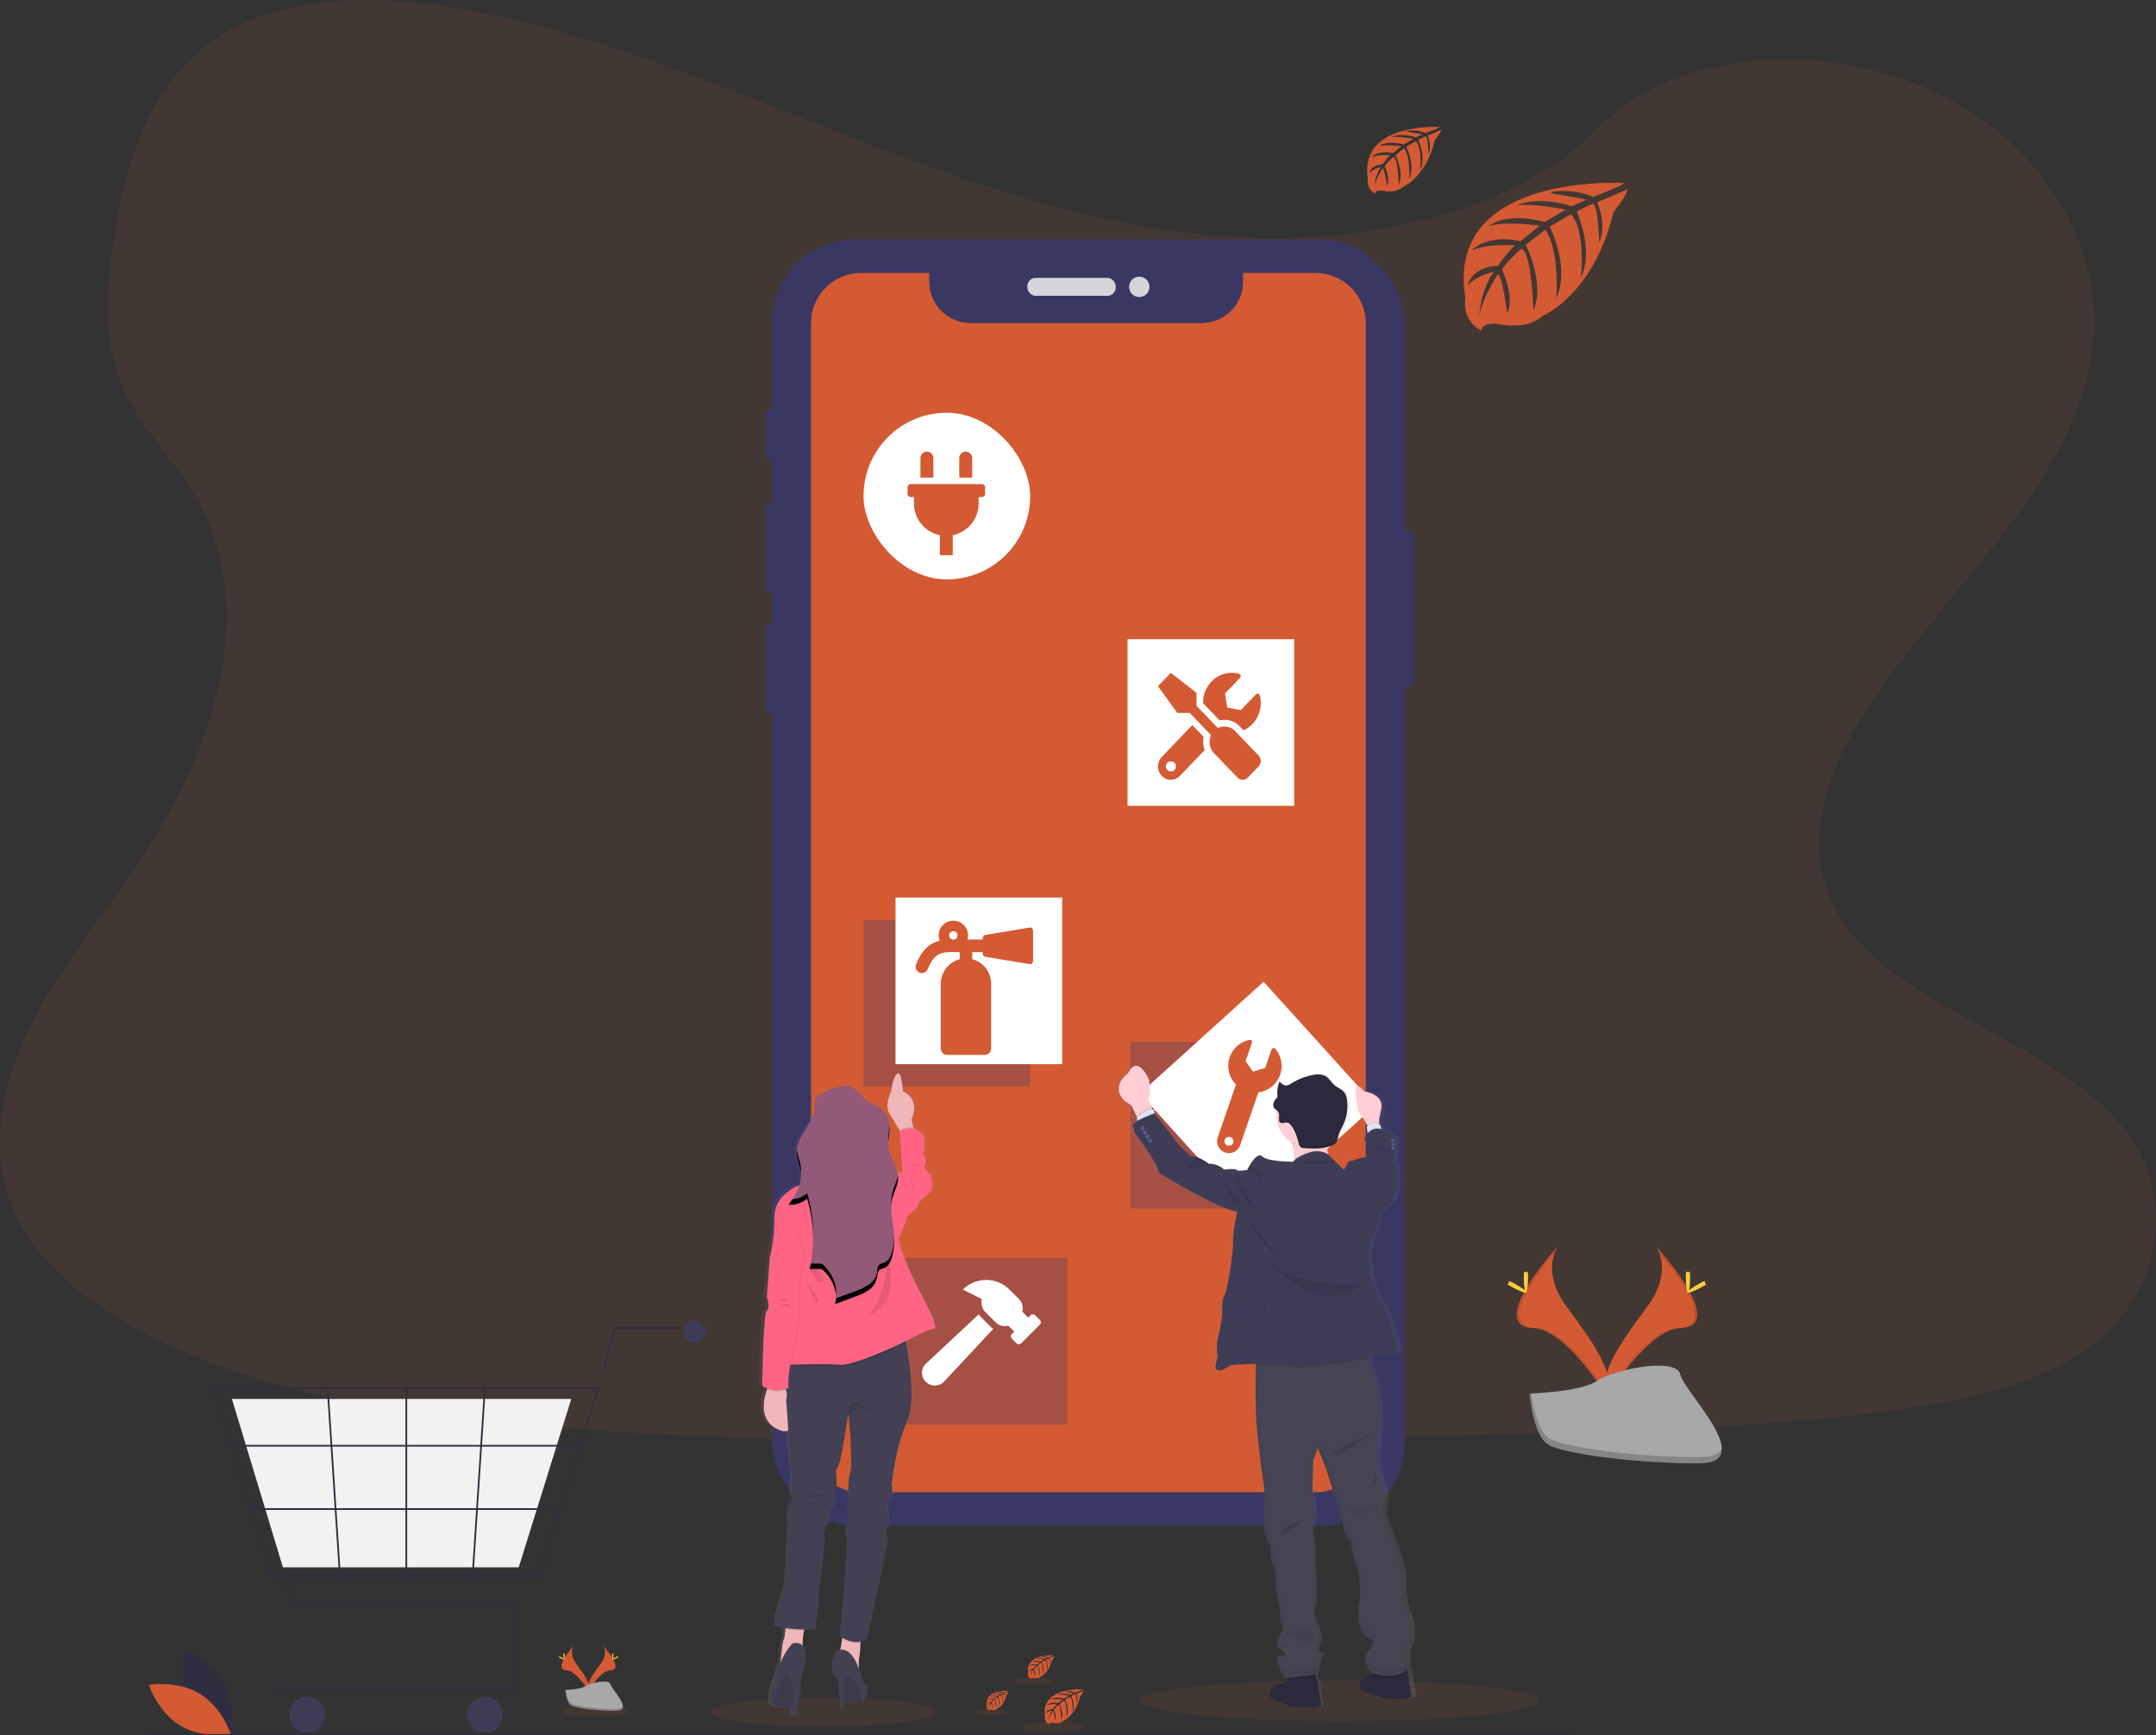 <svg xmlns="http://www.w3.org/2000/svg" xmlns:xlink="http://www.w3.org/1999/xlink" width="1009.543" height="812.548" viewBox="0 0 1009.543 812.548">
  <rect x="0" y="0" width="1009.543" height="812.548" fill="#333333" stroke="none"/>
  <defs>
    <linearGradient id="linear-gradient" x1="0.501" y1="1" x2="0.501" gradientUnits="objectBoundingBox">
      <stop offset="0" stop-color="gray" stop-opacity="0.251"/>
      <stop offset="0.54" stop-color="gray" stop-opacity="0.122"/>
      <stop offset="1" stop-color="gray" stop-opacity="0.102"/>
    </linearGradient>
    <linearGradient id="linear-gradient-2" x1="0.5" y1="1" x2="0.5" y2="0" xlink:href="#linear-gradient"/>
  </defs>
  <g id="Group_7" data-name="Group 7" transform="translate(-480.266 -56)">
    <path id="Path_1" data-name="Path 1" d="M693.59,160.42c-64.72-2.25-126.36-23.14-185.22-46S391.21,66.23,328,54.12C287.41,46.33,240.94,45.23,208.2,67c-31.5,21-41.68,57.15-47.15,90.72-4.12,25.27-6.54,51.85,4.74,75.5,7.84,16.42,21.74,30.22,31.36,46,33.47,54.72,9.81,122.2-26.45,175.63-17,25.06-36.75,49-49.88,75.66s-19.2,57.25-7.71,84.46c11.38,27,38.51,47.24,67.9,61.5,59.69,28.94,130,37.23,198.61,41.92,151.83,10.39,304.46,5.89,456.69,1.39,56.34-1.67,112.92-3.36,168.34-12.07,30.78-4.84,62.55-12.52,84.89-31,28.37-23.53,35.4-63.38,16.39-92.88-31.88-49.49-120-61.79-142.31-114.9-12.26-29.23.33-61.8,18.16-88.91,38.24-58.17,102.33-109.19,105.7-175.68,2.32-45.66-28.49-91.39-76.13-113-49.93-22.65-119.18-19.8-156,17.69C817.4,147.55,750.74,162.4,693.59,160.42Z" transform="translate(373.23 6.983)" fill="#d45a33" opacity="0.1"/>
    <g id="Group_1" data-name="Group 1" transform="translate(425 56.003)" opacity="0.9">
      <rect id="Rectangle_1" data-name="Rectangle 1" width="8.86" height="73.02" rx="2.29" transform="translate(708.33 248.78)" fill="#3a3768"/>
      <rect id="Rectangle_2" data-name="Rectangle 2" width="4.97" height="24.04" rx="2.29" transform="translate(413.89 191.58)" fill="#3a3768"/>
      <rect id="Rectangle_3" data-name="Rectangle 3" width="5.6" height="41.84" rx="2.29" transform="translate(413.71 235.59)" fill="#3a3768"/>
      <rect id="Rectangle_4" data-name="Rectangle 4" width="5.33" height="42.2" rx="2.29" transform="translate(413.8 292.07)" fill="#3a3768"/>
      <rect id="Rectangle_5" data-name="Rectangle 5" width="296.4" height="602.39" rx="38.99" transform="translate(416.71 112.14)" fill="#3a3768"/>
      <rect id="Rectangle_6" data-name="Rectangle 6" width="41.39" height="8.4" rx="3.87" transform="translate(536.31 130.12)" fill="#e6e8ec"/>
      <circle id="Ellipse_1" data-name="Ellipse 1" cx="4.77" cy="4.77" r="4.77" transform="translate(583.96 129.56)" fill="#e6e8ec"/>
    </g>
    <ellipse id="Ellipse_3" data-name="Ellipse 3" cx="93.68" cy="9.55" rx="93.68" ry="9.55" transform="translate(1014 842.873)" fill="#d45a33" opacity="0.1"/>
    <path id="Path_2" data-name="Path 2" d="M723,176.84H689.1v4.09a19.38,19.38,0,0,1-19.38,19.38H561.54a19.38,19.38,0,0,1-19.38-19.38v-4.09H510.32a23.53,23.53,0,0,0-23.53,23.54V724.31a23.53,23.53,0,0,0,23.53,23.54H723a23.54,23.54,0,0,0,23.54-23.54V200.38A23.54,23.54,0,0,0,723,176.84Z" transform="translate(373.23 6.983)" fill="#d45a33"/>
    <path id="Path_3" data-name="Path 3" d="M867.49,134.73s-84.2-5.08-74.27,53.92c0,0-2,10.43,7.48,15.16,0,0,.15-4.37,8.63-2.89a38.439,38.439,0,0,0,9.15.44,19,19,0,0,0,11.19-4.61h0s23.66-9.78,32.87-48.46c0,0,6.81-8.44,6.54-10.61l-14.21,6.07s4.85,10.25,1,18.77c0,0-.46-18.4-3.19-18-.56.08-7.39,3.55-7.39,3.55s8.36,17.85,2,30.83c0,0,2.39-22-4.66-29.54l-10,5.84s9.76,18.44,3.15,33.49c0,0,1.69-23.08-5.25-32.07l-9.06,7.07s9.17,18.17,3.58,30.65c0,0-.74-26.86-5.55-28.89,0,0-7.93,7-9.14,9.86,0,0,6.28,13.2,2.39,20.16,0,0-2.39-17.9-4.35-18,0,0-7.9,11.86-8.72,20,0,0,.34-12.09,6.8-21.12,0,0-7.63,1.31-12.09,6.26,0,0,1.23-8.38,14-9.12,0,0,6.53-9,8.28-9.54,0,0-12.75-1.07-20.48,2.36,0,0,6.8-7.91,22.82-4.31l8.94-7.31s-16.78-2.29-23.9.24c0,0,8.2-7,26.32-1.9l9.74-5.82s-14.31-3.09-22.84-2c0,0,9-4.85,25.69.41l7-3.13s-10.49-2.06-13.56-2.39-3.23-1.17-3.23-1.17A36.35,36.35,0,0,1,853,141.19S867.74,135.66,867.49,134.73Z" transform="translate(373.23 6.983)" fill="#d45a33"/>
    <path id="Path_4" data-name="Path 4" d="M781.13,108.49s-38-2.29-33.56,24.37c0,0-.89,4.71,3.38,6.85,0,0,.07-2,3.9-1.31a17.51,17.51,0,0,0,4.13.2,8.62,8.62,0,0,0,5.06-2.08h0s10.69-4.42,14.85-21.9c0,0,3.08-3.81,3-4.79l-6.42,2.74s2.19,4.63.46,8.48c0,0-.2-8.31-1.44-8.12-.25,0-3.33,1.61-3.33,1.61s3.77,8.06.92,13.93c0,0,1.08-9.94-2.1-13.35l-4.52,2.64s4.41,8.33,1.42,15.13c0,0,.77-10.43-2.37-14.49l-4.1,3.2s4.15,8.21,1.62,13.85c0,0-.33-12.14-2.5-13.06,0,0-3.59,3.16-4.13,4.46,0,0,2.83,6,1.07,9.11,0,0-1.08-8.09-2-8.13,0,0-3.57,5.36-3.94,9a19.459,19.459,0,0,1,3.07-9.54,10.71,10.71,0,0,0-5.46,2.83s.55-3.79,6.34-4.12c0,0,2.95-4.07,3.74-4.32,0,0-5.76-.48-9.25,1.07,0,0,3.07-3.57,10.31-2l4-3.3s-7.58-1-10.8.11c0,0,3.71-3.16,11.89-.86l4.4-2.63s-6.46-1.39-10.31-.89c0,0,4.06-2.19,11.6.18l3.15-1.41s-4.73-.93-6.12-1.08-1.46-.53-1.46-.53a16.36,16.36,0,0,1,8.89,1S781.24,108.91,781.13,108.49Z" transform="translate(373.23 6.983)" fill="#d45a33"/>
    <path id="Path_6" data-name="Path 6" d="M882.34,632.54s8.65,11.32-4,28.4-23.07,31.5-18.85,42.15c0,0,19.08-31.72,34.61-32.17S899.42,651.62,882.34,632.54Z" transform="translate(373.23 6.983)" fill="#d45a33"/>
    <path id="Path_7" data-name="Path 7" d="M882.34,632.54a14.251,14.251,0,0,1,1.77,3.55c15.15,17.8,23.22,34.42,8.65,34.83-13.56.39-29.84,24.65-33.73,30.77a11.461,11.461,0,0,0,.46,1.4s19.08-31.72,34.61-32.17S899.42,651.62,882.34,632.54Z" transform="translate(373.23 6.983)" opacity="0.1"/>
    <path id="Path_8" data-name="Path 8" d="M898.42,647c0,4-.45,7.21-1,7.21s-1-3.23-1-7.21.56-2.1,1.11-2.1S898.42,643,898.42,647Z" transform="translate(373.23 6.983)" fill="#ffd037"/>
    <path id="Path_9" data-name="Path 9" d="M903.94,651.72c-3.5,1.9-6.54,3.06-6.81,2.57s2.36-2.42,5.86-4.33,2.11-.51,2.38,0S907.44,649.81,903.94,651.72Z" transform="translate(373.23 6.983)" fill="#ffd037"/>
    <path id="Path_10" data-name="Path 10" d="M836.64,632.54s-8.65,11.32,4,28.4,23.07,31.5,18.86,42.15c0,0-19.08-31.72-34.61-32.17S819.56,651.62,836.64,632.54Z" transform="translate(373.23 6.983)" fill="#d45a33"/>
    <path id="Path_11" data-name="Path 11" d="M836.64,632.54a13.844,13.844,0,0,0-1.77,3.55c-15.15,17.8-23.22,34.42-8.66,34.83,13.57.39,29.84,24.65,33.74,30.77a13.5,13.5,0,0,1-.46,1.4s-19.08-31.72-34.61-32.17S819.56,651.62,836.64,632.54Z" transform="translate(373.23 6.983)" opacity="0.1"/>
    <path id="Path_12" data-name="Path 12" d="M820.55,647c0,4,.45,7.21,1,7.21s1-3.23,1-7.21-.56-2.1-1.11-2.1S820.55,643,820.55,647Z" transform="translate(373.23 6.983)" fill="#ffd037"/>
    <path id="Path_13" data-name="Path 13" d="M815,651.72c3.49,1.9,6.54,3.06,6.8,2.57s-2.35-2.42-5.85-4.33-2.12-.51-2.38,0S811.54,649.81,815,651.72Z" transform="translate(373.23 6.983)" fill="#ffd037"/>
    <path id="Path_14" data-name="Path 14" d="M823.31,701.61s24.19-.75,31.48-5.94,37.21-11.39,39-3.06,36.35,41.41,9,41.63-63.46-4.26-70.73-8.69S823.31,701.61,823.31,701.61Z" transform="translate(373.23 6.983)" fill="#a8a8a8"/>
    <path id="Path_15" data-name="Path 15" d="M903.34,731.34c-27.31.22-63.46-4.26-70.73-8.69-5.55-3.37-7.75-15.48-8.49-21.07h-.81s1.53,19.51,8.81,23.94,43.42,8.91,70.73,8.69c7.88-.07,10.61-2.87,10.46-7C912.21,729.72,909.21,731.29,903.34,731.34Z" transform="translate(373.23 6.983)" opacity="0.2"/>
    <rect id="Rectangle_7" data-name="Rectangle 7" width="78.03" height="78.03" transform="translate(1009.53 543.873)" fill="#3a3768" opacity="0.3"/>
    <rect id="Rectangle_8" data-name="Rectangle 8" width="78.03" height="78.03" transform="translate(884.53 486.873)" fill="#3a3768" opacity="0.3"/>
    <rect id="Rectangle_9" data-name="Rectangle 9" width="78.03" height="78.03" transform="translate(902.03 645.113)" fill="#3a3768" opacity="0.3"/>
    <rect id="Rectangle_10" data-name="Rectangle 10" width="78.03" height="78.03" rx="39" transform="translate(884.62 249.283)" fill="#fff"/>
    <rect id="Rectangle_11" data-name="Rectangle 11" width="78.03" height="78.03" transform="matrix(0.742, -0.671, 0.671, 0.742, 1014.052, 568.101)" fill="#fff"/>
    <rect id="Rectangle_12" data-name="Rectangle 12" width="78.03" height="78.03" transform="translate(1008.24 355.313)" fill="#fff"/>
    <rect id="Rectangle_13" data-name="Rectangle 13" width="78.03" height="78.03" transform="translate(899.6 476.313)" fill="#fff"/>
    <path id="Path_69" data-name="Path 69" d="M770.23,842.52c-.81-3.43-1.3-6.43-1.3-6.43a13.32,13.32,0,0,0-1.49-6.53v-.94h0v-6.9a22.815,22.815,0,0,1,1.74-3.61c1.24-2.16,0-10.1,0-10.1s-4.6-11.19-3.49-18.29-9.44-31.53-9.44-31.53a31.148,31.148,0,0,1,1-7,5.054,5.054,0,0,0,.13-1.46,1.087,1.087,0,0,0,0-.18v.06c-.16-4.68-3.86-13.46-3.86-13.46l.5-16.72s2.36-9.87-1.49-23.11c-1.35-4.62-2.21-8.31-2.76-11.17-.06-.32-.12-.63-.17-.93,7.93-1.21,14-2.22,14-2.22s-4.6-19.25-7.71-22.62-5.59-13.95-5.59-13.95-1.62-13.6,1-17.57,3-10.83,3-10.83,6-4.33,6.71-6.26a31.7,31.7,0,0,0,2-8.54c0-2.29-.75-4.33-.5-5.54s-1.74-5.77-.74-7.94a5.812,5.812,0,0,0,.39-2.09.13.13,0,0,0,0-.06h0a29.722,29.722,0,0,0-.53-5.65,16,16,0,0,0-5.9-3.16l-.13-.51-.34-1.35a4.567,4.567,0,0,0-.59-.35v-2.5l.93-4.4c1.84-7.63-8.36-8.77-8.36-8.77a5.38,5.38,0,0,0-2.89-2.54c-2-.72-.34,11.5.62,12.28.72.58,3,4.42,4,6.3h0l.18.31a4.061,4.061,0,0,0-.47.49l.39,2.65.06.41a10.889,10.889,0,0,0-1.63,2.77s1.87,2.05,1.49,4.34a13.6,13.6,0,0,0,.62,5.29c-.11-.13-1.42-1.55-2.73-1.2s-5,1.44-5,1.44-2.74.48-2.49,1.08-1.86,3.25-1.86,3.25l-7.35-7c-.08-.21-.15-.42-.22-.63a16.8,16.8,0,0,1-.63-3,16.33,16.33,0,0,0,2.34-.75,5.07,5.07,0,0,0,2-1.3,7.939,7.939,0,0,0,1.18-3.17c.58-2.14,1.83-4.05,2.73-6.08A19.78,19.78,0,0,0,739,564a7.22,7.22,0,0,0-1.12-3.2c-1.2-1.65-3.38-2.32-5-3.64s-2.6-3.32-4.45-4.31a8.77,8.77,0,0,0-5.58-.48,29.821,29.821,0,0,0-10.41,3.78c-1.08.64-2.25,1.37-3.49,1.15a4.71,4.71,0,0,1-2.51-1.84.487.487,0,0,1,0-.11l-.09-.09a13.169,13.169,0,0,0-1.14,5.5v1.18a2.281,2.281,0,0,1,0,.26h0a1.76,1.76,0,0,1-.06.39,2.829,2.829,0,0,1-.68,1,4.431,4.431,0,0,0-.6.82.885.885,0,0,1,.1-.3,4.34,4.34,0,0,0-.77,2.31,2.3,2.3,0,0,0,.56,1.66,8,8,0,0,0,1.19,1,14,14,0,0,0-.21,2.44,14.22,14.22,0,0,0,6.92,12.13l.25.63a17.49,17.49,0,0,1,1.33,8,1.351,1.351,0,0,1-.09.59l-.26.3h0s-12.14.12-15-2.47-7.21,6.32-7.21,6.32-4.35.85-5.22,0-6-.12-6-.12a11,11,0,0,0-7.58-2.76,22.27,22.27,0,0,0-5.57-3.1h0l-.14-.05h0a6.221,6.221,0,0,0-2.74-.34s-6-4.94-7.7-7.58-10-12.47-10.07-12.52v-.47l-.1-1.43a5.591,5.591,0,0,1-.74.07,1.738,1.738,0,0,0-.17-.5,27,27,0,0,0-1.76-4s0-1.8.53-2.25-.22-7.07-.22-7.07-5.38-12.57-10.19-3.19c0,0-9.11,6.07-1.47,13.15,0,0,3,1.47,3.48,2.64.29.76,1.32,2.89,2,4.3l.31.63-.09.07.12,1.18v.46c-1.44.81-2.41,1.62-2.18,2.24a13.162,13.162,0,0,1,.87,3.25s10.57,13.23,11.94,18.89c0,0,28.34,16.84,37.66,18.05l-1.61,8.42a66.6,66.6,0,0,0-.37,6.86c.12,1.8-1.12,10-1.12,10s-1.62,12-3,13.71-1.12,8.91-1.12,8.91a60.1,60.1,0,0,1-1.86,10.22c-1.37,4.58-.37,10.23-.37,10.23s-4.73,10.83,6.59,3.49c0,0,5.55-.34,12-.56v3.29c-.08,6.2-.12,14.75.16,21.22.5,11.43,4,34,4,34v11.36a15.893,15.893,0,0,0-.32,3.25,21.059,21.059,0,0,0,3.06,11.38l.87,7.58s2,5,2.08,8a3.933,3.933,0,0,1-.09.72,5.379,5.379,0,0,0-.1,1.16c-.11,3.44,2,11.68,2,11.68s.13,8.3,1.37,8.78c1.06.41-1.42,4.79-2.16,6a2.011,2.011,0,0,1-.05-.24c-.09.16-.15.25-.15.25a5.831,5.831,0,0,0-.39,2.1,3,3,0,0,0,1.38,2.92c2.36,1.45,3.63,2.65,1.63,3.13a19.843,19.843,0,0,0-2.19.46c0-.09-.08-.19-.11-.28A1.34,1.34,0,0,0,705,826a6.15,6.15,0,0,0,.75,2.81,30,30,0,0,0,3.36,6.14l1-.11a4.719,4.719,0,0,1-.56,1,3.87,3.87,0,0,1-1.4,1.24,4.479,4.479,0,0,1-1.7.59,4.74,4.74,0,0,0-3.52,1.71c-1.24,1.6-2,3.79.43,5.71l8.89,3.06s15.29,2,14.48-1.44-1.3-6.43-1.3-6.43a13.57,13.57,0,0,0-1.25-6.09,6,6,0,0,0-.54-.9l.54-.06s1.12-7.58,2.61-9c.35-.33.43-.59.34-.79.16-.41-.23-.65-.73-.79l-.11.3a7.51,7.51,0,0,0-1.48-.16s-.5-4,1.11-5.42a1.529,1.529,0,0,0,.32-1.18,6.8,6.8,0,0,0-.17-1.62l-.06.1a57.754,57.754,0,0,0-3.57-9.33s-.12-3.61.87-5.06-.12-19.61-.12-19.61.37-8.78-.75-12.87,1.37-8.91,1.37-8.91v-.32s-.06-.54-.15-1.39v.09c-.25-2.33-.72-6.54-1.07-8.48-.5-2.77.12-16,.12-16l2.24-5.65,4,9.74,4.22,13a11.05,11.05,0,0,1,2.15,5.52c0,.14,0,.28,0,.41a6.528,6.528,0,0,0,0,.87,7.76,7.76,0,0,0,1.29,4.63s1.12,6.14,2.86,7.7,1.74,4.57,1.74,4.57,2.11,8.91,3.11,10.47c.84,1.32.88,4.94.87,6h0v.33s.29,3.18.28,5.86v.93a9.32,9.32,0,0,1-.26,2.16v-.32a22.261,22.261,0,0,0-.64,5.55c-.06,3.2.43,7,2.37,9.21,3.36,3.85,5.47,3.37,5.47,3.37s-1.62,4.81-3.61,5.78a1.2,1.2,0,0,0-.21.13.557.557,0,0,0-.05-.28,2.35,2.35,0,0,0-.58,1.8,12.88,12.88,0,0,0,2.46,7.13,3.94,3.94,0,0,0,1.68,1l-.31.19a7,7,0,0,1-.69.33,3.259,3.259,0,0,1-1,.26,4.74,4.74,0,0,0-3.52,1.71c-1.24,1.6-2,3.79.43,5.71l8.89,3.06S771,846,770.23,842.52Z" transform="translate(373.23 6.983)" fill="url(#linear-gradient)"/>
    <path id="Path_70" data-name="Path 70" d="M711.83,848.2l-8.61-3.06c-2.37-1.92-1.61-4.11-.41-5.71a4.53,4.53,0,0,1,3.4-1.71,4.21,4.21,0,0,0,1.65-.59,3.9,3.9,0,0,0,1.36-1.24,6.33,6.33,0,0,0,1-3.33s9.45-2.76,12,0a7.061,7.061,0,0,1,1.15,1.68,14,14,0,0,1,1.2,6.09s.48,3,1.26,6.43S711.83,848.2,711.83,848.2Z" transform="translate(373.23 6.983)" fill="#2d293d"/>
    <path id="Path_71" data-name="Path 71" d="M753.94,844l-8.6-3.06c-2.38-1.92-1.62-4.11-.42-5.7a4.52,4.52,0,0,1,3.41-1.72,3.109,3.109,0,0,0,1-.26,5.067,5.067,0,0,0,.66-.33c2.41-1.32,2.35-4.57,2.35-4.57s9.44-2.77,12,0a6.692,6.692,0,0,1,.9,1.23,13.739,13.739,0,0,1,1.45,6.54s.48,3,1.26,6.43S753.94,844,753.94,844Z" transform="translate(373.23 6.983)" fill="#2d293d"/>
    <path id="Path_72" data-name="Path 72" d="M722.23,832.56a7.059,7.059,0,0,1,1.15,1.68h0l-14.16,1.64a6.33,6.33,0,0,0,1-3.33S719.65,829.8,722.23,832.56Z" transform="translate(373.23 6.983)" opacity="0.1"/>
    <path id="Path_73" data-name="Path 73" d="M765.25,829.55v2.65c-2.2,3.63-12.85,2.84-15.94,1a5.063,5.063,0,0,0,.66-.33c2.41-1.32,2.35-4.57,2.35-4.57s9.44-2.77,12,0a6.69,6.69,0,0,1,.93,1.25Z" transform="translate(373.23 6.983)" opacity="0.1"/>
    <path id="Path_74" data-name="Path 74" d="M766.94,818.12a23.618,23.618,0,0,0-1.69,3.61v9.51c-2.4,4-14.92,2.65-16.6.48s-3.49-7.82-1.57-8.78,3.49-5.78,3.49-5.78-2,.48-5.29-3.37S743,801.4,743.6,799.35s0-8.9,0-8.9.12-4.81-.84-6.38-3-10.47-3-10.47,0-3-1.68-4.57-2.77-7.7-2.77-7.7a7.89,7.89,0,0,1-1.2-5.17c.36-3-2.05-6.26-2.05-6.26l-4.09-13-3.85-9.75-2.16,5.65s-.61,13.24-.12,16,1.2,10.1,1.2,10.1-2.41,4.82-1.32,8.91.72,12.87.72,12.87,1.08,18.17.12,19.62-.84,5-.84,5,4.93,10.59,3.36,12-1.08,5.42-1.08,5.42,3.37,0,1.93,1.44-2.53,9-2.53,9L708.83,835a30.8,30.8,0,0,1-3.26-6.14c-1.92-4.45.36-4,2.3-4.45s.71-1.68-1.58-3.13-1-4.69-1-4.69,3.49-5.9,2.29-6.38-1.33-8.78-1.33-8.78-2.4-9.87-1.8-12.51-1.93-9-1.93-9l-.84-7.58a20.84,20.84,0,0,1-2.6-14.34V746.29s-3.37-22.62-3.86-34c-.3-7.32-.22-17.31-.12-23.55.06-3.49.12-5.81.12-5.81l52-5.41a43.08,43.08,0,0,0,.95,7.72c.53,2.85,1.36,6.55,2.66,11.17,3.73,13.23,1.45,23.1,1.45,23.1l-.48,16.72s4.57,11.19,3.61,15a31.76,31.76,0,0,0-1,7s10.23,24.43,9.15,31.53S766.94,808,766.94,808,768.14,816,766.94,818.12Z" transform="translate(373.23 6.983)" fill="#464353"/>
    <path id="Path_75" data-name="Path 75" d="M737.22,755.44,753,753.33S744.08,762.47,737.22,755.44Z" transform="translate(373.23 6.983)" opacity="0.05"/>
    <path id="Path_76" data-name="Path 76" d="M750.75,737.87s.55,5.59-2.88,7.7C747.87,745.57,754,744.61,750.75,737.87Z" transform="translate(373.23 6.983)" opacity="0.1"/>
    <path id="Path_77" data-name="Path 77" d="M749.78,720.06s-13.22,10.89-18,10S749.78,720.06,749.78,720.06Z" transform="translate(373.23 6.983)" opacity="0.1"/>
    <path id="Path_78" data-name="Path 78" d="M717.6,760.55s-10,2.29-10.34,6.32S717.6,760.55,717.6,760.55Z" transform="translate(373.23 6.983)" opacity="0.1"/>
    <path id="Path_79" data-name="Path 79" d="M719.81,810.72s-14.19,2.65-10.16,4.46a68.8,68.8,0,0,0,10.65,3.24S724.87,818.66,719.81,810.72Z" transform="translate(373.23 6.983)" opacity="0.05"/>
    <g id="Group_2" data-name="Group 2" transform="translate(425 56.003)" opacity="0.05">
      <path id="Path_80" data-name="Path 80" d="M706.78,818a2.81,2.81,0,0,1-1.3-2.06l-.14.26s-1.33,3.24,1,4.69c.26.16.51.33.74.49.42-.08.88-.14,1.31-.25C710.29,820.69,709.07,819.48,706.78,818Z" transform="translate(-51.77 -49.02)"/>
      <path id="Path_81" data-name="Path 81" d="M725.07,817.08c.39-.36.37-1.29.14-2.48a6.711,6.711,0,0,0-.81,3.49,2.671,2.671,0,0,1,.67-1.01Z" transform="translate(-51.77 -49.02)"/>
      <path id="Path_82" data-name="Path 82" d="M722.88,757.22a16.56,16.56,0,0,0-1,4.42,17.48,17.48,0,0,1,1.1-3A8.932,8.932,0,0,0,722.88,757.22Z" transform="translate(-51.77 -49.02)"/>
      <path id="Path_83" data-name="Path 83" d="M755.39,750.9a5.721,5.721,0,0,0,.13-1.32c-.18.9-.3,1.74-.39,2.47C755.21,751.67,755.29,751.29,755.39,750.9Z" transform="translate(-51.77 -49.02)"/>
      <path id="Path_84" data-name="Path 84" d="M722.54,800a7.572,7.572,0,0,0,.36-2.67,8.812,8.812,0,0,0-.69,3.37,3.239,3.239,0,0,1,.33-.7Z" transform="translate(-51.77 -49.02)"/>
      <path id="Path_85" data-name="Path 85" d="M725.52,822.68a48.126,48.126,0,0,0-1.65,7.39l-14.55,1.69a30.14,30.14,0,0,1-3.26-6.14,10.712,10.712,0,0,1-.41-1.06c-.87.4-1.22,1.3-.07,4a29.791,29.791,0,0,0,3.26,6.13L723.38,833s1.09-7.58,2.53-9C726.62,823.23,726.17,822.87,725.52,822.68Z" transform="translate(-51.77 -49.02)"/>
      <path id="Path_86" data-name="Path 86" d="M706.3,801.07s.12,8.31,1.32,8.79h0c.61-1.37,1-2.67.47-2.89-1.2-.48-1.32-8.78-1.32-8.78s-2.41-9.87-1.8-12.52-1.93-9-1.93-9l-.84-7.58a20.88,20.88,0,0,1-2.65-14.32V743.08s-3.37-22.62-3.85-34.05c-.31-7.32-.22-17.31-.12-23.55v-3h-.41s-.06,2.31-.12,5.81c-.1,6.23-.19,16.23.12,23.55.48,11.43,3.85,34.05,3.85,34.05v11.67A20.81,20.81,0,0,0,701.73,772l.84,7.58s2.53,6.37,1.92,9S706.3,801.07,706.3,801.07Z" transform="translate(-51.77 -49.02)"/>
      <path id="Path_87" data-name="Path 87" d="M749.13,828.51a14,14,0,0,1-2.3-5.72c-1.49,1.34.22,6.55,1.82,8.61s14.2,3.49,16.61-.49v-2.29C762,831.85,750.73,830.56,749.13,828.51Z" transform="translate(-51.77 -49.02)"/>
      <path id="Path_88" data-name="Path 88" d="M767.42,814.91a24.054,24.054,0,0,0-1.68,3.61v1.69c.27-.62.66-1.44,1.2-2.41a7.288,7.288,0,0,0,.53-3Z" transform="translate(-51.77 -49.02)"/>
      <path id="Path_89" data-name="Path 89" d="M749.87,816.81a23.165,23.165,0,0,0,1.19-2.86s-2,.48-5.3-3.37c-2.36-2.8-2.49-8.09-2.16-11.55-.6,2.05-1.57,10.59,1.68,14.44C747.41,816,749,816.65,749.87,816.81Z" transform="translate(-51.77 -49.02)"/>
      <path id="Path_90" data-name="Path 90" d="M743.6,790.13a66.1,66.1,0,0,1,.24,7.13c.08-.47.17-.85.24-1.12.61-2,0-8.9,0-8.9s.12-4.82-.84-6.38-3-10.47-3-10.47,0-3-1.68-4.57-2.77-7.7-2.77-7.7a7.89,7.89,0,0,1-1.21-5.17c.37-3-2-6.26-2-6.26l-4.09-13-3.9-9.69-2.17,5.65s0,.71-.07,1.83l1.76-4.59,3.85,9.74,4.09,13s2.4,3.25,2,6.25A7.911,7.911,0,0,0,735.3,761s1.08,6.13,2.76,7.7,1.69,4.57,1.69,4.57,2,8.9,3,10.47S743.6,790.13,743.6,790.13Z" transform="translate(-51.77 -49.02)"/>
    </g>
    <path id="Path_91" data-name="Path 91" d="M753.7,568.75l-.9,4.4.05,2v1.44l-5,.52-.56-1h0c-1-1.88-3.2-5.71-3.9-6.3-.93-.78-2.58-13-.6-12.27a5.24,5.24,0,0,1,2.8,2.53S755.48,561.11,753.7,568.75Z" transform="translate(373.23 6.983)" fill="#ffcdd3"/>
    <path id="Path_92" data-name="Path 92" d="M752.89,576.54l-5,.52-.56-1h0a4.42,4.42,0,0,1,5.54-.91Z" transform="translate(373.23 6.983)" opacity="0.1"/>
    <path id="Path_93" data-name="Path 93" d="M754.15,578.92l-6.61,1.54-.14-1-.38-2.65a4.55,4.55,0,0,1,6.41-.88l.33,1.35Z" transform="translate(373.23 6.983)" fill="#dce6f2"/>
    <path id="Path_94" data-name="Path 94" d="M646.91,569.23l-7.06,3.8-.64-1.34c-.68-1.41-1.68-3.53-2-4.29-.42-1.17-3.37-2.65-3.37-2.65-7.4-7.07,1.41-13.14,1.41-13.14,4.67-9.39,9.87,3.18,9.87,3.18s.72,6.63.21,7.07-.51,2.26-.51,2.26a27.493,27.493,0,0,1,1.71,4C646.8,568.82,646.91,569.23,646.91,569.23Z" transform="translate(373.23 6.983)" fill="#ffcdd3"/>
    <path id="Path_95" data-name="Path 95" d="M646.91,569.23l-7.06,3.8-.64-1.34c1-.83,4.53-3.7,5.69-3.57a8.282,8.282,0,0,0,1.68,0C646.8,568.82,646.91,569.23,646.91,569.23Z" transform="translate(373.23 6.983)" opacity="0.1"/>
    <path id="Path_96" data-name="Path 96" d="M647.63,571.37l-7.94,3.91-.16-1.71-.11-1.17s4.6-3.95,6-3.8a7.38,7.38,0,0,0,2.08,0l.09,1.43Z" transform="translate(373.23 6.983)" fill="#dce6f2"/>
    <path id="Path_97" data-name="Path 97" d="M734.45,597.93s-34.63,3.91-28.16,1.81c4.51-1.47,6.3-4.33,6.68-7.51a18.291,18.291,0,0,0-1.29-8,34.768,34.768,0,0,0-3.1-6.26s26.47-14.56,21.18-1.32a20.758,20.758,0,0,0-1.5,6.27,17.681,17.681,0,0,0,.67,6.34,18.91,18.91,0,0,0,5.52,8.67Z" transform="translate(373.23 6.983)" fill="#ffcdd3"/>
    <path id="Path_98" data-name="Path 98" d="M729.76,576.64a20.759,20.759,0,0,0-1.5,6.27c-2.5,2.09-5.23,2-8.74,2-2.7,0-5.69.66-7.84-.64a34.766,34.766,0,0,0-3.1-6.26S735.05,563.4,729.76,576.64Z" transform="translate(373.23 6.983)" opacity="0.1"/>
    <circle id="Ellipse_9" data-name="Ellipse 9" cx="14.32" cy="14.32" r="14.32" transform="translate(1077.96 564.133)" fill="#ffcdd3"/>
    <path id="Path_99" data-name="Path 99" d="M734.45,597.93s-34.63,3.91-28.16,1.81c4.51-1.47,6.3-4.33,6.68-7.51,1.72-1.87,5.18-3.22,7.41-3.93a10.331,10.331,0,0,1,6.27-.1,8.36,8.36,0,0,1,2.28,1,18.909,18.909,0,0,0,5.52,8.73Z" transform="translate(373.23 6.983)" opacity="0.1"/>
    <path id="Path_100" data-name="Path 100" d="M754.15,578.92l-6.61,1.54-.14-1a5.84,5.84,0,0,1,6.36-2.18Z" transform="translate(373.23 6.983)" opacity="0.1"/>
    <path id="Path_101" data-name="Path 101" d="M647.63,571.37l-7.94,3.91-.16-1.71a58.433,58.433,0,0,1,8-3.54Z" transform="translate(373.23 6.983)" opacity="0.1"/>
    <path id="Path_102" data-name="Path 102" d="M748.15,685.19c-13.41,2.11-32.5,4.87-35.53,3.95-2.51-.77-10.53-.69-17.52-.45.06-3.49.12-5.81.12-5.81l52-5.41a43.072,43.072,0,0,0,.93,7.72Z" transform="translate(373.23 6.983)" opacity="0.1"/>
    <path id="Path_103" data-name="Path 103" d="M761.52,682s-44.16,7.58-48.9,6.13-29.07.13-29.07.13c-10.95,7.33-6.37-3.49-6.37-3.49s-1-5.66.36-10.23a62.657,62.657,0,0,0,1.8-10.23s-.24-7.22,1.08-8.9,2.89-13.72,2.89-13.72,1.21-8.18,1.09-10,.36-6.85.36-6.85l1.56-8.43c-9-1.2-36.46-18.05-36.46-18.05-1.32-5.65-11.55-18.89-11.55-18.89a13.929,13.929,0,0,0-.84-3.25c-.72-1.92,10.11-5.77,10.11-5.77s8.06,9.87,9.74,12.51,7.46,7.58,7.46,7.58a5.83,5.83,0,0,1,2.65.35h.14a21.342,21.342,0,0,1,5.38,3.09,10.43,10.43,0,0,1,7.34,2.77s4.94-.72,5.78.12,5,0,5,0,4.22-8.9,7-6.32,14.51,2.47,14.51,2.47c1.57-2.08,5.37-3.57,7.76-4.34a10.33,10.33,0,0,1,6.27-.1,7.759,7.759,0,0,1,2.48,1.2l7.12,7s2-2.65,1.81-3.25,2.41-1.08,2.41-1.08,3.49-1.08,4.81-1.45,2.54,1.08,2.64,1.2a14.089,14.089,0,0,1-.6-5.29,6,6,0,0,0-1.44-4.33C750.09,572.3,759.6,581,759.6,581s1.08,5.65.12,7.82,1,6.74.72,7.94.48,3.25.48,5.53a32.9,32.9,0,0,1-1.92,8.55c-.73,1.92-6.5,6.25-6.5,6.25s-.36,6.86-2.89,10.83-1,17.57-1,17.57,2.4,10.59,5.41,14S761.52,682,761.52,682Z" transform="translate(373.23 6.983)" fill="#3f3d56"/>
    <path id="Path_104" data-name="Path 104" d="M697.15,602.87s-1.32-4-2.53-4.34a28.486,28.486,0,0,1-3.49-1.56l.78-1.48s4.52,1.24,5.24,2.56S697.15,602.87,697.15,602.87Z" transform="translate(373.23 6.983)" opacity="0.1"/>
    <path id="Path_105" data-name="Path 105" d="M673,594.08c-.24,1.21-10.94,2.29-10.94,2.29l5.41-5.43h0l.14.05h0a21.341,21.341,0,0,1,5.39,3.09Z" transform="translate(373.23 6.983)" opacity="0.1"/>
    <circle id="Ellipse_10" data-name="Ellipse 10" cx="0.96" cy="0.96" r="0.96" transform="translate(1014.25 583.593)" fill="#575988"/>
    <circle id="Ellipse_11" data-name="Ellipse 11" cx="0.96" cy="0.96" r="0.96" transform="translate(1015.48 585.523)" fill="#575988"/>
    <circle id="Ellipse_12" data-name="Ellipse 12" cx="0.96" cy="0.96" r="0.96" transform="translate(1016.69 587.293)" fill="#575988"/>
    <circle id="Ellipse_13" data-name="Ellipse 13" cx="0.96" cy="0.96" r="0.96" transform="translate(1017.95 589.223)" fill="#575988"/>
    <circle id="Ellipse_14" data-name="Ellipse 14" cx="0.78" cy="0.78" r="0.78" transform="translate(1131.55 589.293)" fill="#575988"/>
    <circle id="Ellipse_15" data-name="Ellipse 15" cx="0.78" cy="0.78" r="0.78" transform="translate(1131.67 591.073)" fill="#575988"/>
    <circle id="Ellipse_16" data-name="Ellipse 16" cx="0.78" cy="0.78" r="0.78" transform="translate(1131.77 592.843)" fill="#575988"/>
    <path id="Path_106" data-name="Path 106" d="M697.21,635.47c-.11-.14,27,34.11,48.07,14.32C745.28,649.79,712,654.3,697.21,635.47Z" transform="translate(373.23 6.983)" opacity="0.1"/>
    <path id="Path_107" data-name="Path 107" d="M681.63,653.28s16.23.44,17.93,5.11v4.86a3.11,3.11,0,0,1-3,0c-1.64-.88-11.45-5.87-14.91-3.47Z" transform="translate(373.23 6.983)" opacity="0.1"/>
    <path id="Path_108" data-name="Path 108" d="M681.93,653.28s15.52.42,17.15,4.87v4.64a3,3,0,0,1-2.89,0c-1.57-.85-11-5.6-14.26-3.31Z" transform="translate(373.23 6.983)" fill="#3f3d56"/>
    <path id="Path_109" data-name="Path 109" d="M690.49,618a52.278,52.278,0,0,0,6.29,10.79,42.148,42.148,0,0,0,9.86,9.52S690.76,620.27,690.49,618Z" transform="translate(373.23 6.983)" opacity="0.1"/>
    <path id="Path_110" data-name="Path 110" d="M685.18,599.18s2.71,11.69,9.68,15.66Z" transform="translate(373.23 6.983)" opacity="0.1"/>
    <path id="Path_111" data-name="Path 111" d="M681,600.36c-.07-.22-2.41,9.24,9,14.48C690,614.84,685.18,613.2,681,600.36Z" transform="translate(373.23 6.983)" opacity="0.1"/>
    <path id="Path_112" data-name="Path 112" d="M751.9,592.52c-.18,0,5.62,3.7,7.2,5.41C759.1,597.93,755.33,592.28,751.9,592.52Z" transform="translate(373.23 6.983)" opacity="0.1"/>
    <path id="Path_113" data-name="Path 113" d="M715.18,584.44a3.05,3.05,0,0,0,1.11,1.94,3.129,3.129,0,0,0,1.35.3c4.37.27,8.91.46,13-1.22a4.84,4.84,0,0,0,2-1.31A7.79,7.79,0,0,0,733.7,581c.57-2.14,1.78-4,2.65-6.08A20.431,20.431,0,0,0,737.76,564a7.309,7.309,0,0,0-1.09-3.2c-1.16-1.65-3.27-2.32-4.8-3.64s-2.52-3.33-4.3-4.32a8.36,8.36,0,0,0-5.4-.48,28.531,28.531,0,0,0-10.08,3.79c-1,.64-2.18,1.37-3.37,1.15a4.63,4.63,0,0,1-2.48-1.9,13.319,13.319,0,0,0-1.07,6.23,1.844,1.844,0,0,1-.67,1.94c-1.08,1.25-1.75,3.23-.69,4.49.47.55,1.18.85,1.63,1.41.81,1,.53,2.45.51,3.74a2,2,0,0,0,.32,1.27,1.86,1.86,0,0,0,1.77.42,4.84,4.84,0,0,1,1.88-.18,3.17,3.17,0,0,1,1.64,1.26C713.54,578.54,714.33,581.35,715.18,584.44Z" transform="translate(373.23 6.983)" fill="#2d293d"/>
    <g id="Group_3" data-name="Group 3" transform="translate(425 56.003)" opacity="0.1">
      <path id="Path_114" data-name="Path 114" d="M733,583.05a4.73,4.73,0,0,1-2,1.3c-4,1.69-8.58,1.49-12.94,1.22a2.94,2.94,0,0,1-1.35-.3,3,3,0,0,1-1.12-1.93c-.85-3.09-1.63-5.91-3.65-8.47a3.12,3.12,0,0,0-1.64-1.26,4.84,4.84,0,0,0-1.88.18,1.86,1.86,0,0,1-1.77-.42,1.94,1.94,0,0,1-.31-1.27c0-1.29.29-2.74-.52-3.74-.45-.56-1.16-.86-1.63-1.41a2.82,2.82,0,0,1-.27-2.88c-.77,1.22-1.1,2.78-.21,3.84.47.55,1.18.85,1.63,1.41.81,1,.53,2.45.51,3.74a2,2,0,0,0,.32,1.27,1.85,1.85,0,0,0,1.77.42,4.838,4.838,0,0,1,1.88-.18,3.17,3.17,0,0,1,1.64,1.26c2,2.57,2.8,5.38,3.65,8.47a3.05,3.05,0,0,0,1.11,1.94,3.129,3.129,0,0,0,1.35.3c4.37.27,8.91.46,13-1.22a4.909,4.909,0,0,0,2-1.31,3.808,3.808,0,0,0,.62-1.16A.72.72,0,0,1,733,583.05Z" transform="translate(-51.77 -49.02)"/>
    </g>
    <path id="Path_115" data-name="Path 115" d="M712.62,593.12s17.89,2.37,19.5-.32" transform="translate(373.23 6.983)" opacity="0.1"/>
    <path id="Path_116" data-name="Path 116" d="M747.4,585.72s9.93,0,12.12,3.74" transform="translate(373.23 6.983)" opacity="0.1"/>
    <path id="plug-solid" d="M30.275,3.028a3.028,3.028,0,1,0-6.055,0V12.11h6.055Zm4.541,12.11H1.514A1.514,1.514,0,0,0,0,16.652v3.028a1.514,1.514,0,0,0,1.514,1.514H3.028V24.22A15.144,15.144,0,0,0,15.135,39.055l0,9.386h6.055V39.055A15.144,15.144,0,0,0,33.3,24.22V21.193h1.514a1.514,1.514,0,0,0,1.514-1.514V16.652A1.514,1.514,0,0,0,34.817,15.138ZM12.11,3.028a3.028,3.028,0,1,0-6.055,0V12.11H12.11Z" transform="translate(905.214 267.559)" fill="#d45a33"/>
    <path id="tools-solid" d="M47.032,38.716l-11-11.457a6.77,6.77,0,0,0-8.023-1.36L17.993,15.469V9.393L5.967,0-.045,6.262,8.974,18.786h5.834l10.015,10.43a7.508,7.508,0,0,0,1.306,8.356l11,11.457a3.4,3.4,0,0,0,4.951,0l4.951-5.156a3.764,3.764,0,0,0,0-5.156Zm-15.915-16.7a9.689,9.689,0,0,1,7.037,3.033l1.823,1.9a13.28,13.28,0,0,0,4.115-2.886,14.47,14.47,0,0,0,3.561-13.375,1.109,1.109,0,0,0-1.888-.538l-6.99,7.28L32.395,16.32,31.333,9.677l6.99-7.28A1.2,1.2,0,0,0,37.787.421,13.171,13.171,0,0,0,24.954,4.129a14.179,14.179,0,0,0-3.871,10.137L28.8,22.3a9.847,9.847,0,0,1,2.321-.284Zm-9.761,8.023L16.029,24.49,1.712,39.411a6.445,6.445,0,0,0,0,8.855,5.843,5.843,0,0,0,8.5,0L21.826,36.173a10.916,10.916,0,0,1-.47-6.135ZM5.967,46.182a2.35,2.35,0,0,1,0-4.7,2.35,2.35,0,0,1,0,4.7Z" transform="translate(1022.549 371.059)" fill="#d45a33"/>
    <path id="hammer-solid" d="M55.2,18.738l-2.186-2.186a1.546,1.546,0,0,0-2.186,0l-1.093,1.093-2.792-2.792A6.157,6.157,0,0,0,45.363,8.9L40.991,4.527a15.46,15.46,0,0,0-21.862,0L27.874,8.9v1.812a6.18,6.18,0,0,0,1.812,4.372l4.748,4.748a6.157,6.157,0,0,0,5.952,1.58L43.177,24.2l-1.093,1.093a1.546,1.546,0,0,0,0,2.186l2.186,2.186a1.546,1.546,0,0,0,2.186,0L55.2,20.923A1.546,1.546,0,0,0,55.2,18.738ZM27.5,17.269a9.376,9.376,0,0,1-.952-1.155L1.9,39.125a5.974,5.974,0,1,0,8.444,8.444L33.352,22.926a9.393,9.393,0,0,1-1.105-.909L27.5,17.269Z" transform="translate(911.997 655.385)" fill="#fff"/>
    <path id="wrench-solid" d="M44.035,9.464a1.04,1.04,0,0,0-1.745-.478L35.84,15.436l-5.887-.981-.981-5.887,6.449-6.449A1.043,1.043,0,0,0,34.93.369a12.429,12.429,0,0,0-14.8,16.057L1.623,34.934a5.55,5.55,0,0,0,7.849,7.849L27.965,24.291A12.448,12.448,0,0,0,44.035,9.464ZM5.549,40.939A2.082,2.082,0,1,1,7.63,38.858,2.082,2.082,0,0,1,5.549,40.939Z" transform="matrix(0.899, -0.438, 0.438, 0.899, 1033.715, 557.946)" fill="#d45a33"/>
    <path id="fire-extinguisher-solid" d="M53.284,3.232,32.659,6.67c-1.391.232-1.231,1.654-1.231,2.169H24.267a6.875,6.875,0,1,0-13,.516C4.878,10.958,2.012,16.011.211,20.513A2.946,2.946,0,1,0,5.683,22.7c3.532-8.83,7.449-7.969,14.942-7.969v3.324a11.942,11.942,0,0,0-8.839,11.556v30.3a2.946,2.946,0,0,0,2.946,2.946H32.411a2.946,2.946,0,0,0,2.946-2.946V29.464a11.79,11.79,0,0,0-8.839-11.414V14.732h4.911c0,.365-.209,1.929,1.231,2.169l20.625,3.437A1.473,1.473,0,0,0,55,18.886V4.686A1.473,1.473,0,0,0,53.284,3.232ZM17.678,8.839a1.964,1.964,0,1,1,1.964-1.964A1.967,1.967,0,0,1,17.678,8.839Z" transform="translate(909 487.143)" fill="#d45a33"/>
    <g id="Group_6" data-name="Group 6" transform="translate(741.842 557.631)">
      <ellipse id="Ellipse_17" data-name="Ellipse 17" cx="52.678" cy="6.858" rx="52.678" ry="6.858" transform="translate(71.072 293.211)" fill="#d45a33" opacity="0.1"/>
      <ellipse id="Ellipse_18" data-name="Ellipse 18" cx="16.002" cy="2.739" rx="16.002" ry="2.739" transform="translate(1.343 296.8)" fill="#d45a33" opacity="0.1"/>
      <path id="Path_141" data-name="Path 141" d="M224.154,792.94s2.593,3.4-1.2,8.5-6.92,9.447-5.668,12.644c0,0,5.72-9.517,10.391-9.65S229.284,798.665,224.154,792.94Z" transform="translate(-203.333 -523.903)" fill="#d45a33"/>
      <path id="Path_142" data-name="Path 142" d="M224.33,792.94a4.169,4.169,0,0,1,.529,1.067c4.544,5.337,6.967,10.32,2.6,10.443-4.067.118-8.951,7.392-10.117,9.229a4.377,4.377,0,0,0,.137.42s5.72-9.517,10.391-9.65S229.46,798.665,224.33,792.94Z" transform="translate(-203.509 -523.903)" opacity="0.1"/>
      <path id="Path_143" data-name="Path 143" d="M241.68,801.236c0,1.195-.132,2.163-.3,2.163s-.3-.945-.3-2.163.17-.633.335-.633S241.68,800.041,241.68,801.236Z" transform="translate(-216.036 -527.872)" fill="#ffd037"/>
      <path id="Path_144" data-name="Path 144" d="M243.569,804.2c-1.049.572-1.965.916-2.045.77s.708-.727,1.757-1.3.633-.156.713,0S244.617,803.631,243.569,804.2Z" transform="translate(-216.267 -529.413)" fill="#ffd037"/>
      <path id="Path_145" data-name="Path 145" d="M196.611,792.94s-2.593,3.4,1.2,8.5,6.92,9.447,5.668,12.644c0,0-5.72-9.517-10.391-9.65S191.491,798.665,196.611,792.94Z" transform="translate(-189.496 -523.903)" fill="#d45a33"/>
      <path id="Path_146" data-name="Path 146" d="M196.6,792.94a4.169,4.169,0,0,0-.529,1.067c-4.544,5.337-6.967,10.32-2.6,10.443,4.071.118,8.951,7.392,10.117,9.229a3.359,3.359,0,0,1-.137.42s-5.72-9.517-10.391-9.65S191.479,798.665,196.6,792.94Z" transform="translate(-189.484 -523.903)" opacity="0.1"/>
      <path id="Path_147" data-name="Path 147" d="M192.91,801.236c0,1.195.132,2.163.3,2.163s.3-.945.3-2.163-.17-.633-.335-.633S192.91,800.041,192.91,801.236Z" transform="translate(-190.618 -527.872)" fill="#ffd037"/>
      <path id="Path_148" data-name="Path 148" d="M188.7,804.2c1.049.572,1.96.916,2.04.77s-.708-.727-1.757-1.3-.633-.156-.713,0S187.647,803.631,188.7,804.2Z" transform="translate(-188.057 -529.413)" fill="#ffd037"/>
      <path id="Path_149" data-name="Path 149" d="M194.66,832.419s7.255-.227,9.446-1.781,11.156-3.42,11.7-.921,10.9,12.417,2.711,12.484-19.03-1.275-21.212-2.6S194.66,832.419,194.66,832.419Z" transform="translate(-191.541 -542.665)" fill="#a8a8a8"/>
      <path id="Path_150" data-name="Path 150" d="M218.659,845.7c-8.19.066-19.03-1.275-21.212-2.6-1.663-1.016-2.324-4.648-2.546-6.32h-.241s.472,5.847,2.64,7.179,13.022,2.669,21.212,2.6c2.362,0,3.183-.86,3.136-2.107C221.323,845.22,220.421,845.688,218.659,845.7Z" transform="translate(-191.541 -547.036)" opacity="0.2"/>
      <path id="Path_151" data-name="Path 151" d="M687.707,836.181s-19.97-1.2-17.613,12.791a3.4,3.4,0,0,0,1.771,3.594s.038-1.034,2.05-.685a9.142,9.142,0,0,0,2.168.1,4.487,4.487,0,0,0,2.654-1.1h0s5.611-2.314,7.793-11.492c0,0,1.615-2,1.554-2.518l-3.372,1.417a6.045,6.045,0,0,1,.246,4.454s-.109-4.364-.756-4.251c-.132,0-1.752.841-1.752.841s1.984,4.251.472,7.312c0,0,.567-5.2-1.105-7l-2.362,1.384s2.314,4.374.746,7.945c0,0,.4-5.474-1.242-7.609l-2.149,1.677s2.173,4.312.845,7.274c0,0-.17-6.372-1.313-6.853a12.364,12.364,0,0,0-2.168,2.362s1.488,3.127.567,4.78c0,0-.567-4.251-1.034-4.251,0,0-1.889,2.834-2.069,4.723a10.285,10.285,0,0,1,1.615-5.011,5.639,5.639,0,0,0-2.867,1.488s.293-1.988,3.306-2.163a12.937,12.937,0,0,1,1.965-2.262,12.3,12.3,0,0,0-4.856.557s1.611-1.889,5.408-1.025l2.121-1.729s-3.977-.548-5.668.057c0,0,1.946-1.663,6.239-.472l2.314-1.379a21.077,21.077,0,0,0-5.418-.472s2.135-1.152,6.093.094l1.653-.742s-2.489-.472-3.216-.562-.765-.279-.765-.279a8.626,8.626,0,0,1,4.671.519S687.768,836.4,687.707,836.181Z" transform="translate(-442.314 -546.706)" fill="#d45a33"/>
      <ellipse id="Ellipse_19" data-name="Ellipse 19" cx="14.132" cy="2.39" rx="14.132" ry="2.39" transform="translate(217.507 304.688)" fill="#d45a33" opacity="0.1"/>
      <path id="Path_152" data-name="Path 152" d="M622.325,837.773s-11.26-.68-9.919,7.212a1.927,1.927,0,0,0,1,2.026s0-.586,1.157-.387a5.515,5.515,0,0,0,1.219.061,2.584,2.584,0,0,0,1.5-.619h0s3.165-1.308,4.4-6.48c0,0,.907-1.129.874-1.417l-1.889.808a3.424,3.424,0,0,1,.137,2.513s-.061-2.461-.425-2.4c-.076,0-.987.472-.987.472s1.115,2.362.274,4.123c0,0,.316-2.943-.623-3.953l-1.337.784s1.3,2.465.42,4.478c0,0,.227-3.089-.7-4.289l-1.209.945s1.223,2.432.472,4.1c0,0-.1-3.594-.742-3.864a7.39,7.39,0,0,0-1.223,1.318s.841,1.767.321,2.7c0,0-.321-2.395-.581-2.4a7.935,7.935,0,0,0-1.167,2.673,5.738,5.738,0,0,1,.907-2.834,3.174,3.174,0,0,0-1.615.836s.165-1.124,1.889-1.219a7.153,7.153,0,0,1,1.105-1.275,6.921,6.921,0,0,0-2.739.312s.912-1.058,3.051-.576l1.2-.978a9.845,9.845,0,0,0-3.193.033s1.1-.945,3.519-.255l1.3-.775a11.671,11.671,0,0,0-3.051-.265,4.7,4.7,0,0,1,3.434.052l.945-.416s-1.417-.279-1.809-.321-.435-.156-.435-.156a4.875,4.875,0,0,1,2.636.293A11.123,11.123,0,0,0,622.325,837.773Z" transform="translate(-411.917 -547.553)" fill="#d45a33"/>
      <ellipse id="Ellipse_20" data-name="Ellipse 20" cx="7.968" cy="1.346" rx="7.968" ry="1.346" transform="translate(194.684 298.803)" fill="#d45a33" opacity="0.1"/>
      <path id="Path_153" data-name="Path 153" d="M665.361,802.36s-13.589-.822-11.988,8.7a2.324,2.324,0,0,0,1.209,2.447s0-.7,1.393-.472a6.7,6.7,0,0,0,1.474.071,3.113,3.113,0,0,0,1.809-.746h0s3.821-1.578,5.3-7.826c0,0,1.1-1.36,1.058-1.71l-2.3.978a4.13,4.13,0,0,1,.17,3.032s-.076-2.971-.52-2.9c-.085,0-1.19.572-1.19.572s1.351,2.886.331,4.978c0,0,.387-3.552-.751-4.77l-1.615.945s1.578,2.976.51,5.408c0,0,.274-3.727-.85-5.2l-1.464,1.138s1.483,2.933.581,4.95c0,0-.118-4.336-.9-4.667a8.891,8.891,0,0,0-1.474,1.592s1.016,2.13.383,3.254c0,0-.383-2.886-.7-2.9a9.483,9.483,0,0,0-1.417,3.226,6.948,6.948,0,0,1,1.1-3.41,3.839,3.839,0,0,0-1.951,1.011s.2-1.356,2.267-1.474a8.878,8.878,0,0,1,1.337-1.54,8.41,8.41,0,0,0-3.306.383s1.1-1.28,3.684-.7l1.445-1.176a11.88,11.88,0,0,0-3.859.038s1.323-1.129,4.251-.307l1.573-.945a15.494,15.494,0,0,0-3.684-.316s1.45-.784,4.147.061l1.124-.5s-1.7-.335-2.192-.387-.52-.189-.52-.189a5.87,5.87,0,0,1,3.179.354A13.85,13.85,0,0,0,665.361,802.36Z" transform="translate(-433.524 -528.864)" fill="#d45a33"/>
      <ellipse id="Ellipse_21" data-name="Ellipse 21" cx="9.621" cy="1.625" rx="9.621" ry="1.625" transform="translate(212.859 283.854)" fill="#d45a33" opacity="0.1"/>
      <path id="Path_156" data-name="Path 156" d="M464.372,328.129s-13.277-24.268-11.038-28.217a53.778,53.778,0,0,0,3.887-9.664s4.9-3.353,4.9-4.723,3.883-4.539,5.928-5.918,1.02-7.893,0-8.681a17.991,17.991,0,0,1-2.64-3.552s1.417-3.944,0-5.129.208-2.362,0-3.552a47.647,47.647,0,0,1,0-5.521,8.9,8.9,0,0,0-5.224-3.779l-.151-.623-.874-3.679s4.251-8.148-2.645-12.413a11.527,11.527,0,0,0-1.526-.8,5.3,5.3,0,0,0-.038-.534,33.384,33.384,0,0,0-1-6.239c-.359-1.143-.827-1.913-1.417-1.738a.945.945,0,0,0-.387.222,4.308,4.308,0,0,0-.732.864h0a.194.194,0,0,1-.033.052,14.812,14.812,0,0,0-1.625,4.511,26.037,26.037,0,0,0-.472,2.834h0a15.582,15.582,0,0,0-.789,1.752c-.836,2.168-1.814,5.923-.033,8.7,1.511,2.362,3.547,5.606,5.026,7.968l.047.076.09.146-.156.1v.364l.137,1.988,1.143,17.183a7.3,7.3,0,0,0-1.049-.222,9.525,9.525,0,0,0-1.526-.1c-1-3.916-3.731-7.557-4.251-11.648a10.791,10.791,0,0,1-.08-1.233c.043-2.574.685-5.158.633-7.727,0-.472,0-.945-.047-1.417h0a3.792,3.792,0,0,0-.038-.392,11.614,11.614,0,0,0-6.315-8.8c-1.186-.59-2.47-.982-3.623-1.63-2.664-1.493-4.369-4.185-6.787-6.032a7.513,7.513,0,0,0-6.494-1.417,29.984,29.984,0,0,0-3.16.652h0a28.507,28.507,0,0,0-7.231,3c-.307.184-.614.373-.907.59a4,4,0,0,0-1.46,1.705,4.468,4.468,0,0,0-.227,1.837c0,.449,0,.907.028,1.356-.132,7.557-8.275,13.4-8.946,20.782,0,.175-.028.35-.038.524v.808h0v.59c.118,3.235,1.8,6.249,2.107,9.47.028.288.043.571.047.86a14.284,14.284,0,0,1-.836,4.336,12.69,12.69,0,0,0-2.933,1.19c-2.475,1.592-6.943,4.341-8.573,9.6a14.057,14.057,0,0,0-.619,4.213,87.974,87.974,0,0,1-1.379,15.044,28.122,28.122,0,0,1-.869,3.7.869.869,0,0,0-.028.364l-.982,12.753-.175,2.244-.246,3.193s.071.194.175.52a15.029,15.029,0,0,1,.387,1.474,7.925,7.925,0,0,1,.128,3.306,2.277,2.277,0,0,1-.69,1.214.51.51,0,0,0-.08.09,9.808,9.808,0,0,0-.746,3.25c-.085.661-.165,1.417-.246,2.2-.472,5.03-.765,12.559-.945,18.784-.17,6.14-.231,10.991-.231,10.991a12.536,12.536,0,0,0,2.536,1.256c-.066.165-.137.335-.2.515a24.812,24.812,0,0,0-1.54,6.49c-.4,4.643.9,9.8,7.378,12.455a10.422,10.422,0,0,0,1.271.435,4.03,4.03,0,0,0,3.231-.2c0,.279.033.548.047.817.066,1.152.123,2.206.151,3.089.2,5.526,1.573,15.19,1.573,15.19s.472,3.949.061,5.129,0,5.918,0,5.918,1.417,2.362,0,3.552-1.837,7.085-1.417,7.893a.265.265,0,0,1,.024.09c.312,1.96-1.45,31.084-1.45,31.084s-1.667,4.459-2.995,9.088c-1.294,4.506-2.267,9.173-1.067,10.046a10.027,10.027,0,0,0,3.736,1.011c0,.194-.028.387-.047.586-.17,2.083-.439,4.327-.827,4.893-.562.8-1.152,7.028-1.441,10.391l-.028.373a34.807,34.807,0,0,0-1.521,4.411s-4.52,11.336-2.99,14.278a2.414,2.414,0,0,0,.562.694h0a1.269,1.269,0,0,0,.146.132c2.177,1.743,7.633,2.107,9.612,2.187l-.076,2.806v.1H403.8v-.071c0-.354.057-1.979.142-4.152,0-.387.028-.794.047-1.209,0-.326.033-.657.047-1a17.475,17.475,0,0,0,1.119-6.305,27.668,27.668,0,0,1,.992-7.312,20.313,20.313,0,0,1,1.308-3.566s.8-4.251-.316-7.26a5.243,5.243,0,0,0-.945-1.634c0-.1,0-.2,0-.3v-.642a27.25,27.25,0,0,1,.6-6.055.669.669,0,0,1,0-.094c.038-.165.08-.321.123-.472l.028-.1.836.028c2.565.071,4.449.071,4.449.071s2.045-10.457,1.842-14.992v-.614a58.393,58.393,0,0,1,1.237-10.632l1.648-15.988a8.408,8.408,0,0,1,0-4.723c.505-1.219,1.549-3.481,2.277-5.04.34-.723.609-1.289.723-1.535l.066-.132a3.056,3.056,0,0,1-.727-.364h0c-.666-.444-1.261-1.313.732-2.593,3.065-1.974,2.045-6.905,2.045-6.905a3.545,3.545,0,0,1,.161-3.353c1.063-1.578,0-7.5,0-7.5a24.782,24.782,0,0,0,2.1-4.936c.76-2.362,2.683-13.91,3.59-19.479.3-1.828.472-3.009.472-3.009l.028.288.028.312h0l.255,2.631.033.35.472,4.974s.945,13.074.354,18.2v.094a6.054,6.054,0,0,1-.345,1.554c-1.086,2.456-.888,12.214-.831,14.373v.435a8.692,8.692,0,0,0-.576,3.335h0a2.14,2.14,0,0,0,.373.992,2.513,2.513,0,0,1,.364,1.535v.047a5.6,5.6,0,0,1-.057.68,12.971,12.971,0,0,1-.718,2.673s-1.1,2.881-.68,4.388h0a1.388,1.388,0,0,0,.269.534,1.262,1.262,0,0,1,.156.567.2.2,0,0,0,0,.052c.383,3.179-.6,17.212-1.19,24.892-.236,3.032-.406,5.073-.406,5.073l-1.62,16.768.161.113c.184.132.529.359.992.633v.038l-.071.505c-.231,1.615-.543,3.5-.883,4.931-.028.109-.052.213-.08.312a4.519,4.519,0,0,0-1.733.694c-3.438,6.107-1.918,10.949,0,12.356a4.963,4.963,0,0,1,1.157,2.886l.472,6.088v.7a1.815,1.815,0,0,0,.09.557l.146,1.847.2,2.57h1.568v-3.113h.085c2.475.085,6.466.189,8.2.052h.047a3.066,3.066,0,0,0,.472-.052,1.186,1.186,0,0,0,.274-.076c.921-.444,3.216-6.953,1.148-8.431s-2.527-5.668-2.527-5.668c-.18-.548-.359-1.067-.543-1.563v-.321a25.973,25.973,0,0,1,.246-5.413,41.178,41.178,0,0,0,.538-6.466v-.6a8.049,8.049,0,0,0,1.053-.345l.076-.033a7.42,7.42,0,0,0,1.762-1.044l5.781-25.619.609-2.98,3.472-16.952s-1.223-5.918,0-6.9c.449-.359.571-1.889.543-3.661-.047-3.1-.543-7-.543-7s1.634-2.565,2.456-4.142,0-5.72,0-5.72l1.611-9.484a89.631,89.631,0,0,1,6.334-20.716c3.306-6.967,1.2-25.779-.945-35.793-.057-.26-.113-.515-.17-.76v-.038c1.011-.5,2.248-1.105,3.571-1.738l.5-.236c1.677-.789,3.453-1.6,5.044-2.277l.1-.042a35.231,35.231,0,0,1,3.509-1.313,5.888,5.888,0,0,1,1.077-.222C472.954,343.12,464.372,328.129,464.372,328.129Zm-63.91,32.094h.85c-.1.184-.194.373-.288.562-.057.113-.113.222-.165.335-.312.647-.6,1.308-.836,1.955.094-.7.213-1.459.345-2.272C400.4,360.625,400.434,360.412,400.462,360.223Zm-2.3,12.314a.347.347,0,0,0,0-.066l-.071-.222c-.052-.151-.1-.3-.146-.472q.439-.132.893-.3h.061v.156c-.024.222-.052.444-.08.661h0a.477.477,0,0,1,0,.085,4.6,4.6,0,0,1-.061.52c-.043.34-.085.671-.123.987-.09-.3-.18-.59-.274-.879a2.238,2.238,0,0,1-.2-.472Z" transform="translate(-292.771 -223.338)" fill="url(#linear-gradient-2)"/>
      <path id="Path_157" data-name="Path 157" d="M526.758,253.49l-5.1,1.8-1.852-3.07c-1.417-2.362-3.382-5.592-4.832-7.94-2.56-4.128.789-10.419.789-10.419s.6-6.315,2.758-8.261,2.754,8.261,2.754,8.261c8.648,3.93,4.015,13.173,4.015,13.173l.841,3.665Z" transform="translate(-360.054 -224.404)" fill="#efb7b9"/>
      <path id="Path_158" data-name="Path 158" d="M533.233,281.617l-5.1,1.8-1.852-3.07v-.269a8.884,8.884,0,0,1,6.334-1.252Z" transform="translate(-366.529 -252.53)" opacity="0.1"/>
      <path id="Path_159" data-name="Path 159" d="M523.56,302.961l2.555-2.163-1.28-19.469s6.613-4.525,11.506,2.555a49.689,49.689,0,0,0,0,5.507c.2,1.181-1.374,2.362,0,3.538s0,5.115,0,5.115a17.758,17.758,0,0,0,2.536,3.538c.982.784,1.97,7.279,0,8.653s-5.663,4.525-5.663,5.9-4.723,4.723-4.723,4.723l-4.147-5.484Z" transform="translate(-365.094 -253.187)" fill="#ff6484"/>
      <path id="Path_160" data-name="Path 160" d="M398.555,550.915c-9.532-4.043-7.416-13.919-5.621-18.893a25.72,25.72,0,0,1,1.261-2.947l5.347-3.245s1.091,2.782,2.258,6.513C404.506,541.025,407.618,554.765,398.555,550.915Z" transform="translate(-295.35 -382.956)" fill="#efb7b9"/>
      <path id="Path_161" data-name="Path 161" d="M420.359,766.876a16.057,16.057,0,0,0-1.417,3.977,28.719,28.719,0,0,0-.614,6.768c.038,1.573.17,2.6.17,2.6l-10.618,7.3s.061-.855.165-2.111c.274-3.344.845-9.55,1.384-10.353.373-.557.633-2.8.8-4.874s.231-3.9.231-3.9S423.235,761.5,420.359,766.876Z" transform="translate(-304.052 -508.802)" fill="#efb7b9"/>
      <path id="Path_162" data-name="Path 162" d="M475.767,779.749s0,2.031-.076,4.393a44.981,44.981,0,0,1-.515,6.447,26.538,26.538,0,0,0-.241,5.394c.071,2.362.241,4.487.241,4.487s-10.84-10.249-9.735-11.062a5.021,5.021,0,0,0,.86-2.253c.331-1.417.628-3.306.85-4.912.264-1.913.43-3.453.43-3.453Z" transform="translate(-334.384 -516.436)" fill="#efb7b9"/>
      <path id="Path_163" data-name="Path 163" d="M423.008,766.876a16.058,16.058,0,0,0-1.417,3.977,86.8,86.8,0,0,1-8.691-.666c.161-2.031.231-3.9.231-3.9S425.884,761.5,423.008,766.876Z" transform="translate(-306.701 -508.802)" opacity="0.1"/>
      <path id="Path_164" data-name="Path 164" d="M477.765,779.759s0,2.031-.076,4.393c-3.382.864-6.858-.865-8.54-1.889.264-1.913.43-3.453.43-3.453Z" transform="translate(-336.383 -516.447)" opacity="0.1"/>
      <path id="Path_165" data-name="Path 165" d="M465.731,520.987a91.734,91.734,0,0,0-6.1,20.65l-1.573,9.446s.789,4.128,0,5.7-2.362,4.133-2.362,4.133,1.181,9.635,0,10.618,0,6.882,0,6.882l-3.934,19.838-5.507,25.562c-5.309,4.331-12.375-1.176-12.375-1.176l1.559-16.716s2.362-29.284,1.379-30.484.392-4.917.392-4.917,1.379-3.542.4-4.917.194-4.327.194-4.327-.392-12,.789-14.751,0-19.786,0-19.786l-.472-5.3-.274-2.938-.024-.288s-.179,1.176-.472,3c-.869,5.55-2.721,17.051-3.453,19.417a25.283,25.283,0,0,1-2.017,4.917s1.02,5.9,0,7.472a3.658,3.658,0,0,0-.156,3.344s.982,4.917-1.97,6.882,0,2.952,0,2.952-2.163,4.723-2.947,6.683a8.743,8.743,0,0,0,0,4.723l-1.573,15.927a57.611,57.611,0,0,0-1.181,11.208c.2,4.525-1.771,14.944-1.771,14.944s-15.143,0-17.476-1.771,3.9-19.049,3.9-19.049,1.771-30.285,1.374-31.07,0-6.688,1.379-7.864,0-3.542,0-3.542-.392-4.723,0-5.9-.061-5.115-.061-5.115-1.318-9.635-1.511-15.143-1.181-17.892-1.181-17.892,1.03-7.661,1.186-11.307a12.841,12.841,0,0,1,1.417-4.6,40.993,40.993,0,0,1,2.928-5.139s46.595-13.773,48.55-12.4c.52.364,1.275,2.834,2.022,6.409C466.883,495.292,468.914,514.043,465.731,520.987Z" transform="translate(-302.154 -358.137)" fill="#444053"/>
      <circle id="Ellipse_25" data-name="Ellipse 25" cx="13.57" cy="13.57" r="13.57" transform="translate(121.299 15.517)" fill="#a1616a"/>
      <path id="Path_166" data-name="Path 166" d="M472.645,485.312c-1.563.8-2.612,1.356-2.612,1.356s-22.024,10.424-28.287,9.834c-4.846-.472-17.216-.2-22.605-.071a41,41,0,0,1,2.928-5.139s46.6-13.768,48.555-12.4C471.143,479.266,471.9,481.727,472.645,485.312Z" transform="translate(-309.994 -358.137)" opacity="0.1"/>
      <path id="Path_167" data-name="Path 167" d="M423.922,326.926s-12.569,1.984-15.535,3.93-8.842,5.706-8.842,13.768-1.374,16.324-2.163,18.68,12.389,21.434,12.389,21.434l-4.723,28.911s18.893-.59,25.184,0,28.306-9.834,28.306-9.834,12.979-6.882,15.733-7.085-5.507-15.143-5.507-15.143-12.786-24.183-10.623-28.117a54.345,54.345,0,0,0,3.75-9.635l-2.362-20.055a7.715,7.715,0,0,0-6.49.982c-2.952,2.163-12.979.982-12.979.982Z" transform="translate(-298.495 -276.169)" fill="#ff6484"/>
      <path id="Path_168" data-name="Path 168" d="M398.989,394.034l-4.931,1.374-1.365,18.506s1.771,4.917,0,6.49-2.163,35.2-2.163,35.2a12.86,12.86,0,0,0,12.389.982s-.982-3.736,1.97-17.306,2.947-20.452,2.947-20.452,0-16.914,1.379-19.668,0-9.635,0-9.635-2.754-3.736-2.56-5.111S398.989,394.034,398.989,394.034Z" transform="translate(-294.897 -308.273)" opacity="0.1"/>
      <path id="Path_169" data-name="Path 169" d="M403.526,532.373a12.559,12.559,0,0,1-8.866-.321,25.714,25.714,0,0,1,1.261-2.947l5.347-3.245S402.378,528.642,403.526,532.373Z" transform="translate(-297.076 -382.971)" opacity="0.1"/>
      <path id="Path_170" data-name="Path 170" d="M398.365,394.013l-4.917,1.374-1.375,18.506s1.771,4.917,0,6.49-2.163,35.2-2.163,35.2a12.844,12.844,0,0,0,12.389.964s-.982-3.736,1.965-17.306,2.952-20.452,2.952-20.452,0-16.914,1.374-19.668,0-9.635,0-9.635-2.754-3.736-2.555-5.111S398.365,394.013,398.365,394.013Z" transform="translate(-294.57 -308.252)" fill="#ff6484"/>
      <path id="Path_171" data-name="Path 171" d="M503.192,411.15s-2.555,22.024-10.032,26.157C493.16,437.307,509.876,432.589,503.192,411.15Z" transform="translate(-349.052 -322.442)" opacity="0.1"/>
      <path id="Path_172" data-name="Path 172" d="M434.88,415.32s9.239,4.52,7.085,7.666S434.88,415.32,434.88,415.32Z" transform="translate(-318.299 -324.642)" opacity="0.1"/>
      <path id="Path_173" data-name="Path 173" d="M434.88,434.47s5.9,6.1,4.723,8.261S434.88,434.47,434.88,434.47Z" transform="translate(-318.299 -334.747)" opacity="0.1"/>
      <path id="Path_174" data-name="Path 174" d="M535.63,327.47s2.314,3.93,2.536,6.49S535.63,327.47,535.63,327.47Z" transform="translate(-371.463 -278.286)" opacity="0.1"/>
      <path id="Path_175" data-name="Path 175" d="M535.63,315.74s1.162-.987,4.128,0S535.63,315.74,535.63,315.74Z" transform="translate(-371.463 -271.865)" opacity="0.1"/>
      <path id="Path_176" data-name="Path 176" d="M492.446,554.884a27.347,27.347,0,0,1-14.382-1.842l-2.48,6.348-.274-2.938c.406-2.466,1.195-5.106,2.754-5.772A23.869,23.869,0,0,0,492.446,554.884Z" transform="translate(-339.633 -396.068)" opacity="0.1"/>
      <path id="Path_177" data-name="Path 177" d="M426.18,577.07s12.1,2.508,15.488,2.064Z" transform="translate(-313.709 -409.994)" opacity="0.1"/>
      <path id="Path_178" data-name="Path 178" d="M428.84,583.758s5.163-.222,7.741.812Z" transform="translate(-315.112 -413.512)" opacity="0.1"/>
      <path id="Path_179" data-name="Path 179" d="M430.09,588.31a46.3,46.3,0,0,0,7.151.945Z" transform="translate(-315.772 -415.925)" opacity="0.1"/>
      <path id="Path_180" data-name="Path 180" d="M429.46,644.021c.222-.146,10.325-2.508,11.581-.812Z" transform="translate(-315.439 -444.571)" opacity="0.1"/>
      <path id="Path_181" data-name="Path 181" d="M429.46,651.656s8.776-1.034,9,0S429.46,651.656,429.46,651.656Z" transform="translate(-315.439 -449.108)" opacity="0.1"/>
      <path id="Path_182" data-name="Path 182" d="M429.46,656.381s9.366-1.936,10.471-1.464S429.46,656.381,429.46,656.381Z" transform="translate(-315.439 -451.032)" opacity="0.1"/>
      <path id="Path_183" data-name="Path 183" d="M418.538,793.6l-10.618,7.3s.061-.855.165-2.111a28.623,28.623,0,0,1,5.436-8.875c2.395-.623,3.906-.047,4.846,1.082C418.406,792.564,418.538,793.6,418.538,793.6Z" transform="translate(-304.073 -522.171)" opacity="0.1"/>
      <path id="Path_184" data-name="Path 184" d="M414.523,800.483a26.351,26.351,0,0,0-2.215,10.863,16.848,16.848,0,0,1-2.248,8.743,8.611,8.611,0,0,1-.746,1.067s-7.378-.061-9.961-2.2a2.556,2.556,0,0,1-.694-.85c-1.478-2.947,2.876-14.231,2.876-14.231a31.338,31.338,0,0,1,6.929-13.348C416.734,788.387,414.523,800.483,414.523,800.483Z" transform="translate(-299.024 -522.495)" fill="#444053"/>
      <path id="Path_185" data-name="Path 185" d="M411.178,835.319a8.616,8.616,0,0,1-.746,1.067s-7.378-.061-9.961-2.2c1.271-4.2,5.323-16.923,7.222-14.76C409.477,821.457,410.719,831.229,411.178,835.319Z" transform="translate(-300.142 -537.749)" opacity="0.1"/>
      <path id="Path_186" data-name="Path 186" d="M420.425,820.209l-.515,19.054h2.475s.4-16.716,1.507-19.054S420.425,820.209,420.425,820.209Z" transform="translate(-310.4 -537.744)" fill="#444053"/>
      <path id="Path_187" data-name="Path 187" d="M475.176,809.74s-10.84-10.249-9.735-11.062a5.022,5.022,0,0,0,.86-2.253c2.083-.364,5.668.505,8.634,8.828C475.006,807.614,475.176,809.74,475.176,809.74Z" transform="translate(-334.384 -525.706)" opacity="0.1"/>
      <path id="Path_188" data-name="Path 188" d="M473.7,821.506a1.107,1.107,0,0,1-.26.076,76.992,76.992,0,0,1-8.606,0,1.861,1.861,0,0,1-1.8-1.856c0-.708,0-1.573-.057-2.494-.123-2.909-.472-6.372-1.516-7.151-1.847-1.417-3.306-6.225,0-12.314,0,0,6.339-4.841,10.911,9.711,0,0,.444,4.152,2.432,5.625S474.585,821.085,473.7,821.506Z" transform="translate(-331.285 -526.042)" fill="#444053"/>
      <path id="Path_189" data-name="Path 189" d="M477.312,835.274a76.979,76.979,0,0,1-8.606,0,1.861,1.861,0,0,1-1.8-1.856c0-.708,0-1.573-.057-2.494.8-3.524,1.946-7.151,3.424-7.978C470.284,822.941,474.757,822.436,477.312,835.274Z" transform="translate(-335.169 -539.734)" opacity="0.1"/>
      <path id="Path_190" data-name="Path 190" d="M423.46,799.071l1.19,15.856h1.511V797.72Z" transform="translate(-292.483 -516.289)" fill="#444053"/>
      <path id="Path_191" data-name="Path 191" d="M443.113,239.1a27.121,27.121,0,0,0-12.1,3.887,5.029,5.029,0,0,0-2.281,2.291,7.594,7.594,0,0,0-.184,2.834c.128,8.133-8.941,14.288-8.658,22.417.113,3.226,1.733,6.23,2.031,9.447.5,5.366-2.678,10.3-5.72,14.746a12.214,12.214,0,0,0,8.62-2.858,65.365,65.365,0,0,1,1.2,32.945h4.35a3.306,3.306,0,0,1,1.271.156,3.192,3.192,0,0,1,1.006.751c4.067,4.048,6.792,10.032,5.238,15.558l9.258-3.472a27.5,27.5,0,0,0,6.391-3.046,9.229,9.229,0,0,0,3.949-5.691c.25-1.417.17-3.108,1.337-3.93a7.275,7.275,0,0,1,1.823-.675c2.541-.9,3.665-3.835,4.185-6.48a37.313,37.313,0,0,0,.59-9.857c-.411-5.526-2.045-11.137-.7-16.531.76-3.028,2.451-5.847,2.588-8.974.222-5.153-3.807-9.593-4.407-14.718-.42-3.571.869-7.184.449-10.755a11.553,11.553,0,0,0-6.079-8.771c-1.138-.586-2.362-.978-3.486-1.625-2.565-1.488-4.2-4.166-6.532-6.008s-6.206-2.536-7.959-.142Z" transform="translate(-308.442 -231.636)" opacity="0.1"/>
      <path id="Path_192" data-name="Path 192" d="M443.113,237.839a27.121,27.121,0,0,0-12.1,3.887,5.029,5.029,0,0,0-2.281,2.291,7.594,7.594,0,0,0-.184,2.834c.128,8.133-8.941,14.288-8.658,22.421.113,3.221,1.733,6.225,2.031,9.447.5,5.366-2.678,10.3-5.72,14.751a12.28,12.28,0,0,0,8.62-2.858,65.342,65.342,0,0,1,1.2,32.935h4.35a3.306,3.306,0,0,1,1.271.161,3.108,3.108,0,0,1,1.006.746c4.067,4.053,6.792,10.032,5.238,15.558l9.258-3.472a27.5,27.5,0,0,0,6.391-3.047,9.229,9.229,0,0,0,3.949-5.691c.25-1.417.17-3.108,1.337-3.93a7.272,7.272,0,0,1,1.823-.675c2.541-.9,3.665-3.835,4.185-6.48a37.315,37.315,0,0,0,.6-9.867c-.411-5.526-2.045-11.137-.7-16.531.76-3.028,2.451-5.847,2.588-8.974.222-5.153-3.807-9.593-4.407-14.718-.42-3.571.869-7.179.449-10.755a11.562,11.562,0,0,0-6.079-8.771c-1.138-.586-2.362-.978-3.486-1.62-2.565-1.493-4.2-4.171-6.532-6.013s-6.206-2.536-7.959-.142Z" transform="translate(-308.442 -230.966)" fill="#925978"/>
      <path id="Path_193" data-name="Path 193" d="M442.288,252.81a5.248,5.248,0,0,0-.028.548C442.274,253.178,442.284,252.994,442.288,252.81Z" transform="translate(-322.194 -238.89)"/>
      <path id="Path_194" data-name="Path 194" d="M514.955,284.45c.17-2.5.727-5.016.52-7.51C515.319,279.443,514.761,281.956,514.955,284.45Z" transform="translate(-360.532 -251.622)"/>
      <path id="Path_195" data-name="Path 195" d="M426.035,309.592c-.274-2.928-1.639-5.668-1.96-8.592a10.773,10.773,0,0,0-.071,1.615c.113,3.188,1.7,6.169,2.017,9.343A12.754,12.754,0,0,0,426.035,309.592Z" transform="translate(-312.558 -264.318)"/>
      <path id="Path_196" data-name="Path 196" d="M518.424,334.686a20.252,20.252,0,0,0-.472,5.866,17.788,17.788,0,0,1,.472-3.405c.76-3.028,2.451-5.847,2.588-8.974a9.729,9.729,0,0,0-.076-1.663C520.568,329.32,519.1,331.937,518.424,334.686Z" transform="translate(-362.111 -277.779)"/>
      <path id="Path_197" data-name="Path 197" d="M424.82,344.36a12.28,12.28,0,0,1-6.972,2.834c-.538.841-1.1,1.663-1.648,2.475a12.28,12.28,0,0,0,8.62-2.858,65.18,65.18,0,0,1,2.749,17.689A65.327,65.327,0,0,0,424.82,344.36Z" transform="translate(-308.442 -287.198)"/>
      <path id="Path_198" data-name="Path 198" d="M489.091,393.033c-.52,2.645-1.644,5.583-4.185,6.476a7.085,7.085,0,0,0-1.823.68c-1.167.822-1.086,2.522-1.337,3.93a9.111,9.111,0,0,1-3.949,5.668,28.4,28.4,0,0,1-6.391,3.051l-8.832,3.306a12.187,12.187,0,0,1-.425,2.621l9.258-3.472a27.5,27.5,0,0,0,6.391-3.046,9.229,9.229,0,0,0,3.949-5.692c.25-1.417.17-3.108,1.337-3.93a7.273,7.273,0,0,1,1.823-.675c2.541-.9,3.665-3.835,4.185-6.48a37.038,37.038,0,0,0,.666-8.36A36.981,36.981,0,0,1,489.091,393.033Z" transform="translate(-332.689 -309.756)"/>
      <path id="Path_199" data-name="Path 199" d="M443.678,414.974a3.122,3.122,0,0,0-1.006-.751,3.377,3.377,0,0,0-1.271-.161h-3.859c-.151.822-.312,1.644-.472,2.461h4.35a3.306,3.306,0,0,1,1.271.161,3.108,3.108,0,0,1,1.006.746,18.712,18.712,0,0,1,5.616,11.062C449.79,423.589,447.249,418.544,443.678,414.974Z" transform="translate(-319.455 -323.975)"/>
      <path id="Path_200" data-name="Path 200" d="M405.37,449.348s3.514-1.474,4.3,0S405.37,449.348,405.37,449.348Z" transform="translate(-302.728 -342.252)" opacity="0.1"/>
      <path id="Path_201" data-name="Path 201" d="M408,454.7s3.514-1.474,4.3,0S408,454.7,408,454.7Z" transform="translate(-304.115 -345.075)" opacity="0.1"/>
    </g>
    <path id="Path_207" data-name="Path 207" d="M189.539,762.091c5.87,10.887,18.329,15.56,18.329,15.56s2.941-12.977-2.929-23.864-18.329-15.56-18.329-15.56S183.669,751.2,189.539,762.091Z" transform="translate(380.126 90.582)" fill="#2f2e41"/>
    <path id="Path_208" data-name="Path 208" d="M175.7,776.183c10.6,6.376,14.68,19.041,14.68,19.041s-13.1,2.327-23.7-4.049S152,772.133,152,772.133,165.1,769.807,175.7,776.183Z" transform="translate(398 72.91)" fill="#d45a33"/>
    <path id="Path_209" data-name="Path 209" d="M237.114,645.809H125.274V645H236.309V605.981H134.676L129.739,595.7l.725-.348,4.718,9.829H237.114Z" transform="translate(483.896 201.88)" fill="#2f2e41"/>
    <circle id="Ellipse_26" data-name="Ellipse 26" cx="8.448" cy="8.448" r="8.448" transform="translate(615.607 850.505)" fill="#3f3d56"/>
    <circle id="Ellipse_27" data-name="Ellipse 27" cx="8.448" cy="8.448" r="8.448" transform="translate(698.883 850.505)" fill="#3f3d56"/>
    <circle id="Ellipse_28" data-name="Ellipse 28" cx="5.23" cy="5.23" r="5.23" transform="translate(800.263 674.297)" fill="#3f3d56"/>
    <path id="Path_210" data-name="Path 210" d="M368.557,566.44H242.849l-27.2-88.908H396.57l-.165.523Zm-125.113-.8H367.967l27.505-87.3H216.736Z" transform="translate(364.414 228.145)" fill="#2f2e41"/>
    <path id="Path_211" data-name="Path 211" d="M216.565,491.866H106.151L82.26,413.015H241.169l-.145.464Z" transform="translate(506.593 298.092)" fill="#f2f2f2"/>
    <path id="Path_212" data-name="Path 212" d="M450.6,362.112l-.778-.206,5.309-20.012h30.885v.8H455.747Z" transform="translate(312.642 335.621)" fill="#2f2e41"/>
    <rect id="Rectangle_45" data-name="Rectangle 45" width="163.09" height="0.805" transform="translate(588.853 732.631)" fill="#2f2e41"/>
    <rect id="Rectangle_46" data-name="Rectangle 46" width="144.682" height="0.805" transform="translate(597.922 762.274)" fill="#2f2e41"/>
    <rect id="Rectangle_47" data-name="Rectangle 47" width="0.805" height="88.104" transform="translate(670.119 706.079)" fill="#2f2e41"/>
    <rect id="Rectangle_48" data-name="Rectangle 48" width="88.291" height="0.805" transform="matrix(0.065, -0.998, 0.998, 0.065, 701.172, 794.156)" fill="#2f2e41"/>
    <rect id="Rectangle_49" data-name="Rectangle 49" width="0.805" height="88.291" transform="translate(633.309 706.104) rotate(-3.729)" fill="#2f2e41"/>
    <path id="Path_213" data-name="Path 213" d="M0,0H665.431V.548H0Z" transform="translate(550 868)" fill="#2f2e41"/>
  </g>
</svg>
